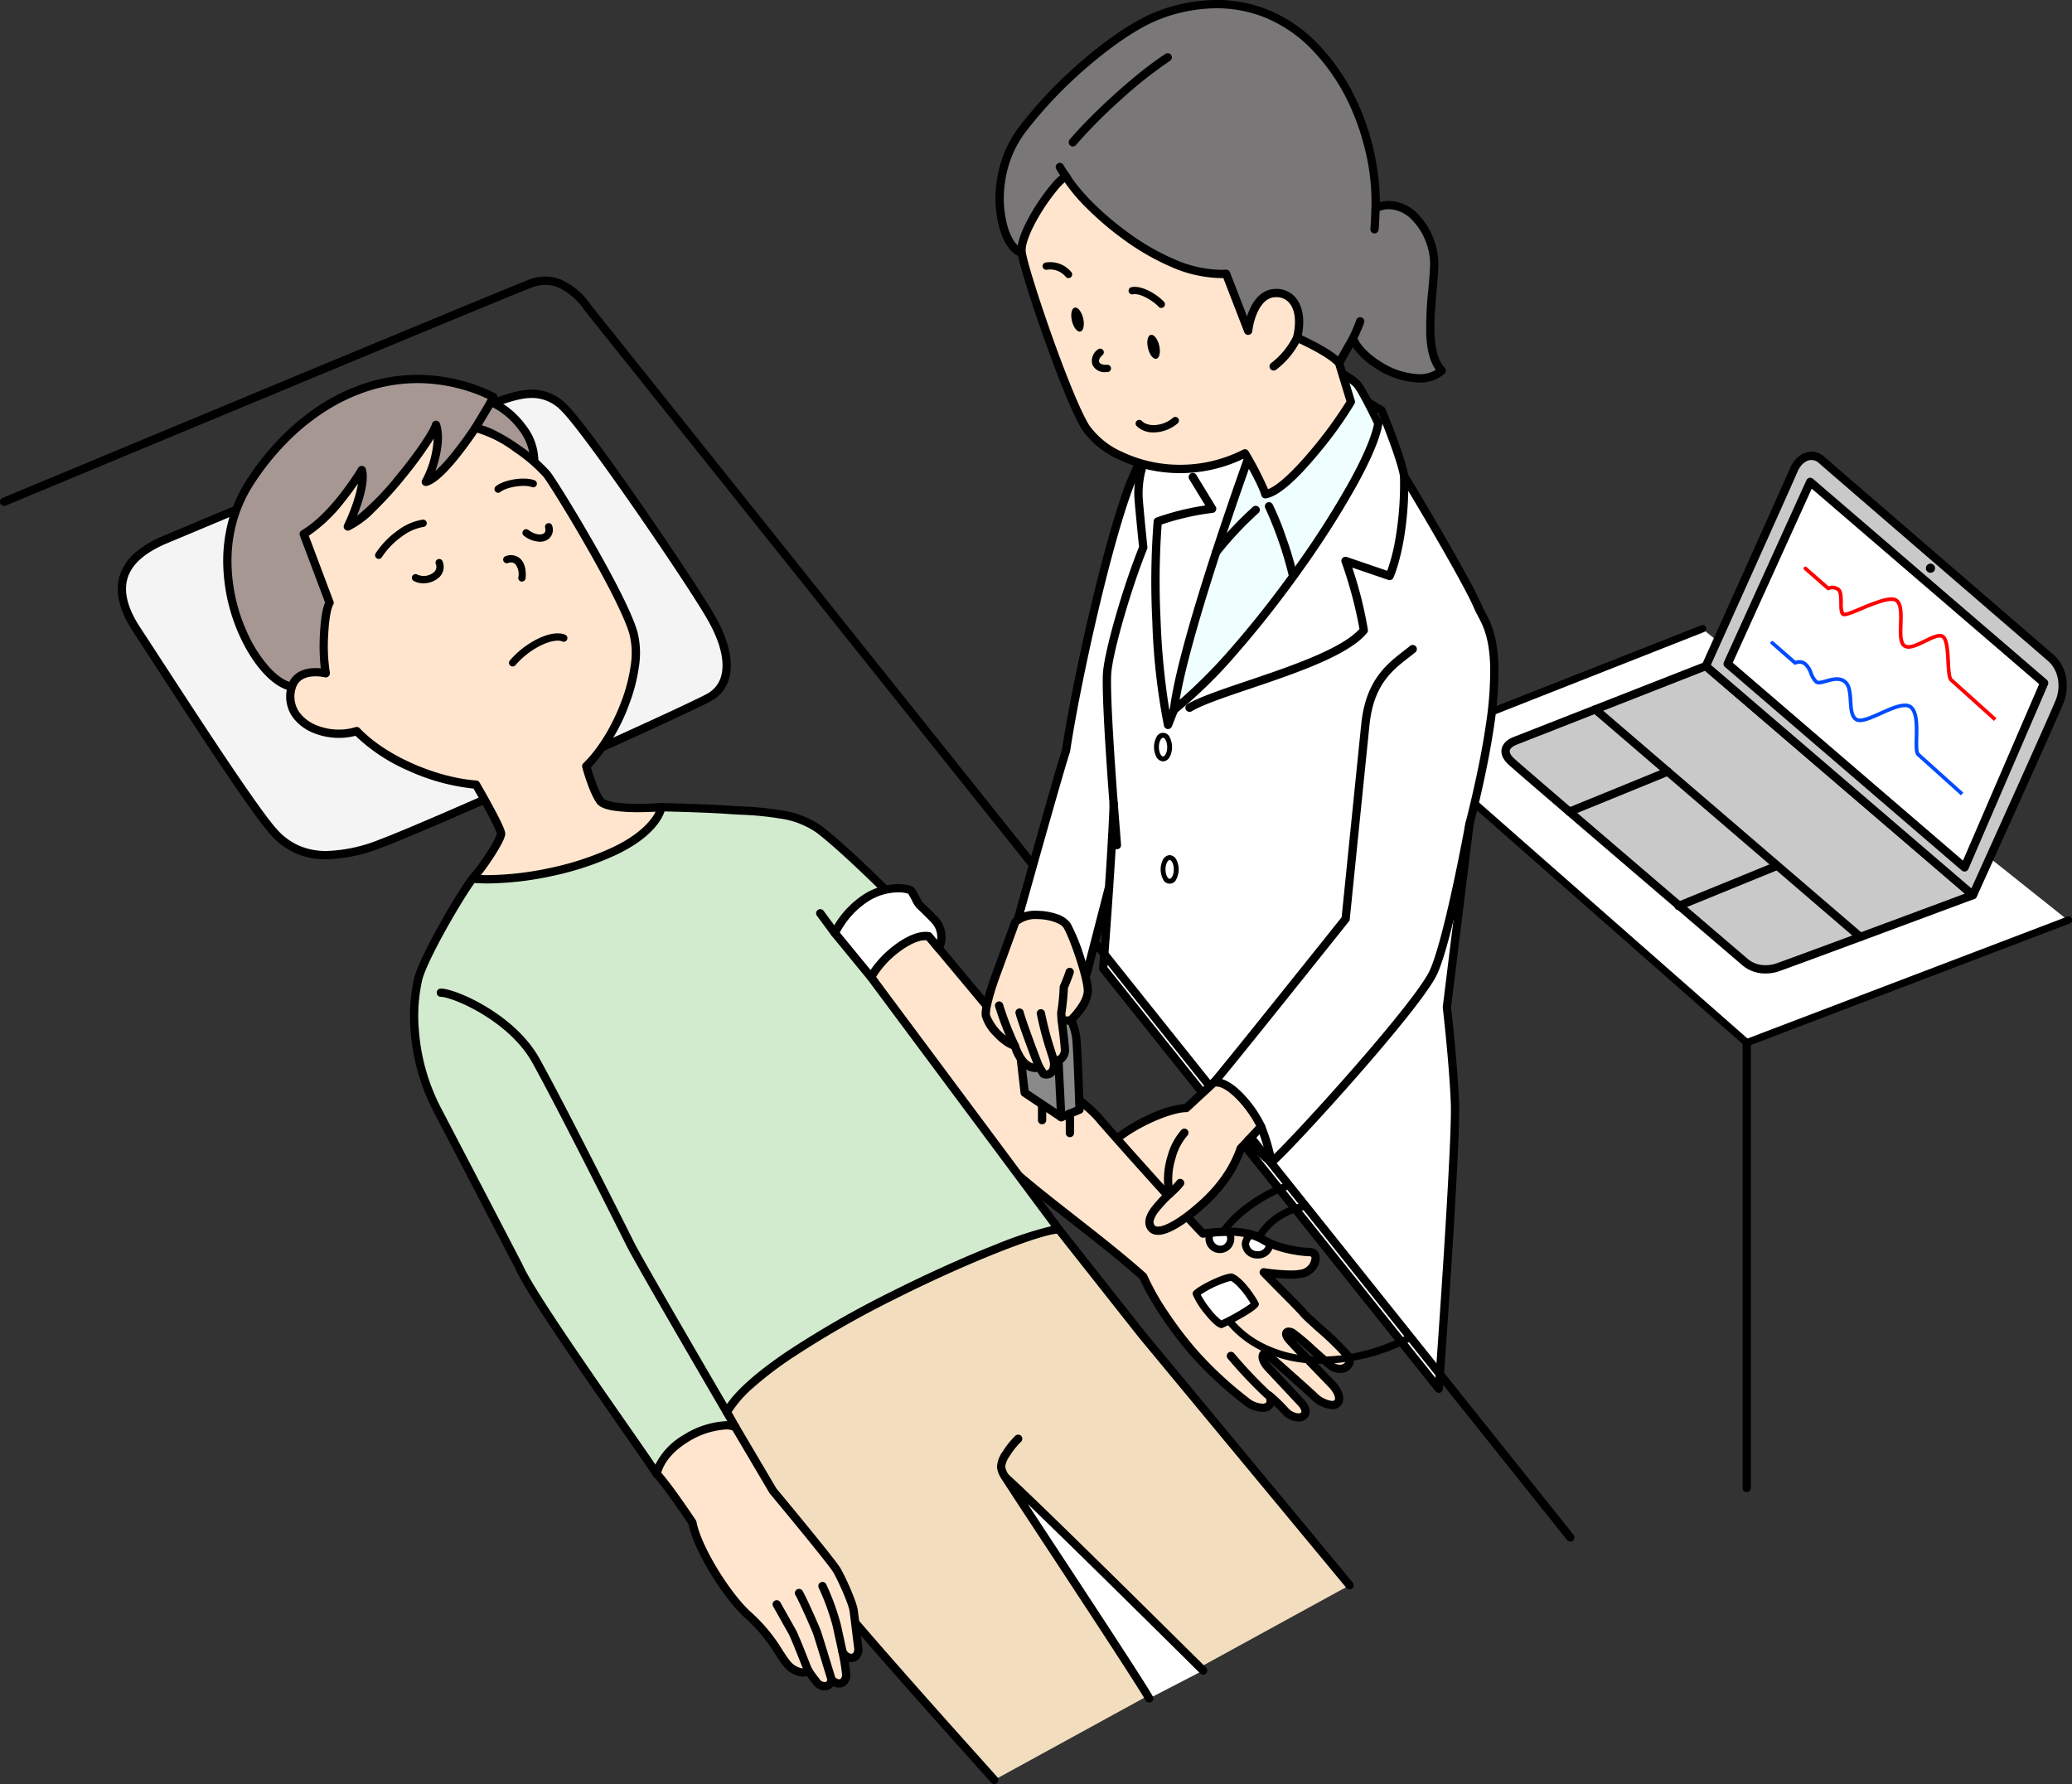 <svg id="img" xmlns="http://www.w3.org/2000/svg" xmlns:xlink="http://www.w3.org/1999/xlink" width="464.457" height="400" viewBox="0 0 464.457 400">
  <rect x="0" y="0" width="464.457" height="400" fill="#333333" stroke="none"/>
  <defs>
    <clipPath id="clip-path">
      <rect id="長方形_714" data-name="長方形 714" width="464.457" height="400" fill="none"/>
    </clipPath>
    <clipPath id="clip-path-2">
      <path id="パス_6357" data-name="パス 6357" d="M195.33,218.928l28.463,40.652c7.146,7.509,23.135,18.532,33.672,27.979,1.884,4.5,6.816,12.054,11.753,17.562a85.7,85.7,0,0,0,11.26,10.417c2.725,2.363,6.9,2.12,5.33-1.211a38.227,38.227,0,0,1,3.633,3.512c2.665,2.787,6.3,1.229,3.633-1.816-1.937-2.059-5.207-5.572-7.388-7.873s-1.332-4-.12-2.907c0,0,7.266,6.42,10.173,9.084,4.361,4.118,7.873,1.817,4.482-2.18-1.817-1.938-8.6-8.842-9.932-10.417s-.364-2.18.848-1.453,6.056,5.33,8.478,7.267,5.451,0,3.876-2.179-8.842-8.237-9.932-9.569-6.661-6.784-8.963-9.206c0,0,6.056.969,8.842.243s4-4.725,1.451-4.8-7.386-.9-10.535-2.836-7.631-2.059-13.445-1.332c-3.149-3.149-20.106-22.044-23.377-25.92S235,241.9,235,241.9l-25.858-31.007a3.288,3.288,0,0,0-.816-.092c-3.813,0-12.1,4.722-12.992,8.131" transform="translate(-195.33 -210.797)" fill="none"/>
    </clipPath>
  </defs>
  <path id="パス_6332" data-name="パス 6332" d="M383.431,141.607l-66.375,26.162,76.307,67.1,72.431-27.616" transform="translate(-2.157 -0.853)" fill="#fff"/>
  <g id="グループ_1381" data-name="グループ 1381">
    <g id="グループ_1380" data-name="グループ 1380" clip-path="url(#clip-path)">
      <path id="パス_6333" data-name="パス 6333" d="M393.011,235.26a.819.819,0,0,1-.541-.2l-75.954-66.792a.82.82,0,0,1,.241-1.378l66.068-26.041a.819.819,0,1,1,.6,1.525l-64.82,25.549L393.181,233.5l71.634-27.312a.82.82,0,1,1,.584,1.531l-72.1,27.488A.819.819,0,0,1,393.011,235.26Z" transform="translate(-1.466 -0.655)"/>
      <path id="パス_6334" data-name="パス 6334" d="M223.591,400.356c-4.823-5.425-35.445-39.3-42.8-49.43L154.027,310.9l28.694-33.683,55.338-.286,18.626,23.6,46.548,56.178" transform="translate(-0.712 -1.28)" fill="#f2debf"/>
      <path id="パス_6335" data-name="パス 6335" d="M223.591,401.285a.927.927,0,0,1-.695-.312c-.631-.71-1.727-1.933-3.115-3.482-9.114-10.169-33.324-37.182-39.741-46.02l-.021-.029-26.765-40.026a.929.929,0,0,1,.065-1.119l28.694-33.683a.929.929,0,0,1,.7-.327L238.054,276h0a.929.929,0,0,1,.729.353l18.62,23.591,46.541,56.169a.929.929,0,0,1-1.431,1.185L255.97,301.123l-.014-.017L237.61,277.862l-54.459.281L155.19,310.967l26.364,39.427c6.377,8.775,30.519,35.713,39.611,45.857,1.389,1.55,2.487,2.775,3.12,3.487a.929.929,0,0,1-.694,1.546Z" transform="translate(-0.712 -1.28)"/>
      <path id="パス_6336" data-name="パス 6336" d="M148.935,311.541l-1.055,20.345c2.623,2.8,8,10.915,8,10.915,1.252,6.355,8.245,17.086,12.706,20.944s6.752,8.559,8.318,10.488,4.1,3.014,4.823,1.507a25.107,25.107,0,0,0,1.869,2.653c1.265,1.809,3.436,1.205,3.5-.361,1.507,1.627,3.436.783,3.255-1.327a44.86,44.86,0,0,0-.8-4.879c1.282,2.228,3.848,1.552,3.513-1.028s-.784-6.51-1.025-8.258-2.6-7.015-3.749-9.005-14.325-17.819-14.325-17.819l-8.45-14.318Z" transform="translate(-0.684 -1.44)" fill="#ffe5ce"/>
      <path id="パス_6337" data-name="パス 6337" d="M148.935,310.612a.929.929,0,0,1,.475.13l16.577,9.856a.929.929,0,0,1,.325.326l8.412,14.253c1.005,1.208,13.22,15.9,14.368,17.892,1.13,1.962,3.593,7.379,3.864,9.342.127.921.31,2.436.5,4.039.178,1.474.362,3,.522,4.225a3.237,3.237,0,0,1-.661,2.6,2.393,2.393,0,0,1-1.822.823,2.6,2.6,0,0,1-.574-.065c.141.827.277,1.754.349,2.591a3.107,3.107,0,0,1-.719,2.407,2.393,2.393,0,0,1-1.783.781,2.826,2.826,0,0,1-1.273-.316,2.531,2.531,0,0,1-2,.935,3.275,3.275,0,0,1-2.649-1.493c-.108-.144-.214-.28-.325-.424-.3-.385-.6-.779-.984-1.347a2.382,2.382,0,0,1-1,.209,6.366,6.366,0,0,1-4.352-2.558c-.477-.587-1-1.39-1.606-2.319a36.357,36.357,0,0,0-6.6-8.053c-4.622-4-11.594-14.747-12.972-21.283-.744-1.115-5.458-8.136-7.805-10.644a.929.929,0,0,1-.249-.683l1.055-20.345a.929.929,0,0,1,.928-.881Zm15.9,11.462-15.05-8.948-.955,18.42c2.715,3.043,7.613,10.419,7.827,10.741a.929.929,0,0,1,.137.334c1.186,6.019,7.992,16.607,12.4,20.421a37.938,37.938,0,0,1,6.94,8.443c.577.885,1.076,1.65,1.492,2.162a4.668,4.668,0,0,0,2.91,1.872c.267,0,.313-.1.354-.181a.929.929,0,0,1,1.631-.081,20.114,20.114,0,0,0,1.468,2.121c.113.147.231.3.35.457l.018.025a1.464,1.464,0,0,0,1.136.714.608.608,0,0,0,.67-.578.929.929,0,0,1,1.61-.6,1.489,1.489,0,0,0,1,.555.541.541,0,0,0,.415-.179,1.321,1.321,0,0,0,.237-.992,44.2,44.2,0,0,0-.78-4.756.929.929,0,0,1,1.712-.666,1.482,1.482,0,0,0,1.145.879.545.545,0,0,0,.426-.191,1.469,1.469,0,0,0,.215-1.133c-.161-1.235-.346-2.764-.524-4.242-.193-1.6-.375-3.1-.5-4.009-.212-1.537-2.484-6.672-3.633-8.668-.907-1.575-10.583-13.3-14.234-17.688a.931.931,0,0,1-.086-.122Z" transform="translate(-0.684 -1.44)"/>
      <path id="パス_6338" data-name="パス 6338" d="M259.011,102.361l45.656-14.29c1.206,1.568,6.149,4.341,6.149,4.341s4.34,10.368,5.063,14.708c6.63,10.972,14.623,24.76,16.552,29.342s8.163,8.877-1.9,48.723l-5.063,41.051s1.446,12.3,1.809,21.52-3.617,64.019-3.617,64.019l-75.231-94.219s.683-8.84,1.316-18.261l-4.756-14.019,3.982-48.979,7.676-32.057Z" transform="translate(-1.133 -0.407)" fill="#fff"/>
      <path id="パス_6339" data-name="パス 6339" d="M304.667,87.142a.929.929,0,0,1,.736.362c.794,1.032,4.021,3.061,5.868,4.1a.929.929,0,0,1,.4.452c.177.422,4.279,10.251,5.092,14.735,6.389,10.578,14.515,24.542,16.523,29.313.2.477.455.956.749,1.511,1.2,2.255,2.835,5.343,2.992,12.376a82.82,82.82,0,0,1-1.064,13.669c-.912,6.126-2.434,13.426-4.523,21.7L326.4,226.238c.145,1.259,1.46,12.793,1.8,21.48.359,9.17-3.456,61.883-3.619,64.122a.929.929,0,0,1-1.653.512L247.7,218.134a.929.929,0,0,1-.2-.651c.007-.088.681-8.827,1.3-18.067l-4.7-13.843a.929.929,0,0,1-.046-.374l3.983-48.979a.93.93,0,0,1,.022-.141l7.676-32.057a.929.929,0,0,1,.326-.511l2.367-1.878a.929.929,0,0,1,.3-.159l45.656-14.29A.928.928,0,0,1,304.667,87.142Zm5.413,5.92a34.535,34.535,0,0,1-5.7-3.928L259.453,103.2l-1.98,1.572-7.585,31.676-3.961,48.715,4.694,13.837a.929.929,0,0,1,.047.361c-.554,8.248-1.153,16.14-1.289,17.905l73.52,92.076c.756-10.617,3.758-53.573,3.446-61.546-.357-9.08-1.789-21.325-1.8-21.448a.929.929,0,0,1,0-.222l5.063-41.051a.924.924,0,0,1,.021-.114c2.081-8.236,3.6-15.495,4.5-21.573a81.006,81.006,0,0,0,1.044-13.354c-.147-6.592-1.6-9.339-2.775-11.546-.3-.569-.587-1.107-.82-1.661-1.852-4.4-9.617-17.847-16.491-29.222a.93.93,0,0,1-.121-.328C314.332,103.488,310.784,94.768,310.08,93.062Z" transform="translate(-1.133 -0.407)"/>
      <path id="パス_6340" data-name="パス 6340" d="M352.006,345.924a.927.927,0,0,1-.726-.349c-2.172-2.72-217.286-272.029-220.264-275.722l-.028-.037a14.386,14.386,0,0,0-5.729-5.025,7.9,7.9,0,0,0-5.978-.074C114.77,66.378,2.421,113.178,1.286,113.65a.929.929,0,0,1-.715-1.715c4.633-1.93,113.519-47.287,118.066-48.962a9.7,9.7,0,0,1,7.344.106,16.156,16.156,0,0,1,6.494,5.625c3.6,4.467,218.086,272.995,220.255,275.711a.929.929,0,0,1-.725,1.509Z" transform="translate(-0.004 -0.292)"/>
      <path id="パス_6341" data-name="パス 6341" d="M298.247,82.137c1.446.723,5.908,2.894,7.233,4.46s4.7,8.681,4.7,8.681c-2.049,12.539-28.935,51.119-45.813,64.26,2.049-16.758,18.445-61.366,18.445-61.366Z" transform="translate(-1.222 -0.38)" fill="#efffff"/>
      <path id="パス_6342" data-name="パス 6342" d="M298.247,81.208a.927.927,0,0,1,.415.1l.248.124c2.917,1.452,6.062,3.13,7.279,4.567,1.366,1.614,4.482,8.143,4.832,8.883a.929.929,0,0,1,.078.548c-.513,3.137-2.448,7.774-5.752,13.78a200.7,200.7,0,0,1-11.752,18.51c-4.7,6.644-9.723,13.079-14.535,18.608a106.982,106.982,0,0,1-14.121,13.944.929.929,0,0,1-1.493-.846c.857-7.01,4.232-19.507,10.031-37.145,4.31-13.11,8.424-24.317,8.465-24.429a.93.93,0,0,1,.2-.324l15.432-16.035A.929.929,0,0,1,298.247,81.208Zm10.969,14.2c-1.018-2.127-3.465-7.054-4.445-8.212-1.047-1.237-4.695-3.107-6.328-3.925l-14.823,15.4c-.549,1.5-4.379,12.025-8.378,24.191-3.623,11.019-8.066,25.483-9.6,34.436a118.429,118.429,0,0,0,12.018-12.195c4.772-5.483,9.758-11.867,14.419-18.461a198.839,198.839,0,0,0,11.641-18.333C306.775,102.757,308.67,98.307,309.216,95.41Z" transform="translate(-1.222 -0.38)"/>
      <path id="パス_6343" data-name="パス 6343" d="M36.376,121.712c-5.425,2.532-13.562,7.776-5.606,19.893s25.86,40.148,30.925,45.571,12.174,6.691,23.808,2.351,69-30.106,73.7-32.818,5.453-9.137.027-18.361S131.5,96.574,126.616,91.872s-9.4-3.616-17.722-.362-72.519,30.2-72.519,30.2" transform="translate(-0.127 -0.41)" fill="#f4f4f4"/>
      <path id="パス_6344" data-name="パス 6344" d="M119.415,87.773h0a10.862,10.862,0,0,1,7.845,3.43c3.15,3.034,12.393,16.174,16.221,21.682,7.081,10.191,13.886,20.468,16.547,24.992,3.342,5.681,4.58,10.69,3.58,14.483a8.268,8.268,0,0,1-3.943,5.153c-2.619,1.51-19.633,9.27-34.334,15.842-15.071,6.737-33.362,14.751-39.5,17.042a36.224,36.224,0,0,1-12.492,2.67,16,16,0,0,1-12.321-5.258C56.8,183.3,44.257,164.017,35.1,149.937c-1.974-3.033-3.678-5.653-5.1-7.823-3.071-4.676-4.112-8.863-3.1-12.443a11.4,11.4,0,0,1,3.84-5.6,23.451,23.451,0,0,1,5.246-3.2l.033-.015c.642-.27,64.306-26.989,72.54-30.21C113.206,88.826,116.474,87.773,119.415,87.773ZM73.336,191.209a34.449,34.449,0,0,0,11.842-2.553c6.1-2.275,24.35-10.272,39.394-17,17.636-7.883,32-14.509,34.164-15.755a6.363,6.363,0,0,0,3.075-4.017c.607-2.3.513-6.441-3.385-13.068-2.64-4.489-9.413-14.717-16.471-24.874-7.906-11.378-13.882-19.379-15.984-21.4a9,9,0,0,0-6.556-2.911h0c-2.649,0-5.739,1.006-10.182,2.744C101.066,95.57,38.1,122,36.752,122.561c-2.928,1.368-6.941,3.646-8.068,7.618-.862,3.038.1,6.71,2.862,10.916,1.427,2.173,3.133,4.795,5.108,7.83,8.609,13.231,21.618,33.225,25.72,37.617a14.343,14.343,0,0,0,4.785,3.467A15.123,15.123,0,0,0,73.336,191.209Z" transform="translate(-0.127 -0.41)"/>
      <path id="パス_6345" data-name="パス 6345" d="M273.332,244.341a.929.929,0,0,1-.677-1.565c1.69-1.8,27.011-33.513,29.349-36.441.324-3.2,3.383-33.364,4.4-43.342,1-9.77,5.724-13.435,9.521-16.379.5-.387.971-.753,1.425-1.124a.929.929,0,0,1,1.177,1.438c-.473.387-.953.76-1.463,1.154-3.7,2.869-7.893,6.121-8.811,15.1-1.072,10.488-4.4,43.283-4.43,43.613a.929.929,0,0,1-.2.486c-1.134,1.421-27.8,34.834-29.616,36.767A.926.926,0,0,1,273.332,244.341Z" transform="translate(-1.264 -0.676)"/>
      <path id="パス_6346" data-name="パス 6346" d="M92.186,153.7l-26.524.663C57.1,152.981,43.9,127.844,56.2,108.675s33.4-29.538,54.614-19.29l-.512,1.109c4.49,1.906,11.061,8.3,9.494,15.59Z" transform="translate(-0.237 -0.395)" fill="#a69793"/>
      <path id="パス_6347" data-name="パス 6347" d="M65.662,155.3a.929.929,0,0,1-.149-.012c-3.968-.643-8.549-5.577-11.672-12.572a40.925,40.925,0,0,1-3.573-16.53,34.765,34.765,0,0,1,1.193-9.1,32.077,32.077,0,0,1,3.954-8.907,60.9,60.9,0,0,1,7.685-9.7,51.653,51.653,0,0,1,9.178-7.492,43.114,43.114,0,0,1,10.363-4.835,37.988,37.988,0,0,1,11.223-1.715,39.693,39.693,0,0,1,17.351,4.117.929.929,0,0,1,.44,1.226l-.125.272a19.68,19.68,0,0,1,6.538,5.674,13.189,13.189,0,0,1,2.634,10.559.929.929,0,0,1-.1.271L92.989,154.17a.929.929,0,0,1-.78.463l-26.524.663Zm28.2-69.007a36.132,36.132,0,0,0-10.674,1.632,41.256,41.256,0,0,0-9.915,4.628,49.794,49.794,0,0,0-8.846,7.223,59.035,59.035,0,0,0-7.45,9.4,30.221,30.221,0,0,0-3.725,8.392,32.907,32.907,0,0,0-1.128,8.615,39.053,39.053,0,0,0,3.411,15.771,30.412,30.412,0,0,0,5.1,8.069c1.765,1.926,3.567,3.134,5.087,3.412l25.913-.648,27.273-47.042a11.432,11.432,0,0,0-2.347-8.931,17.1,17.1,0,0,0-6.631-5.467.929.929,0,0,1-.481-1.244l.125-.271A37.612,37.612,0,0,0,93.865,86.289Z" transform="translate(-0.237 -0.395)"/>
      <path id="パス_6348" data-name="パス 6348" d="M286.281,262.4a.929.929,0,0,1-.921-.8,37.951,37.951,0,0,0-2.229-7.786.929.929,0,0,1,1.716-.712,42.776,42.776,0,0,1,2.052,6.545c2.983-2.9,9.807-10.212,17.065-18.486,9.963-11.358,16.478-19.669,17.876-22.8,3.3-7.393,7.906-32.628,7.952-32.882a.929.929,0,1,1,1.828.332c-.19,1.046-4.693,25.711-8.083,33.307-2.014,4.513-12.252,16.517-18.176,23.271-7.914,9.023-16.384,18.095-18.495,19.811A.929.929,0,0,1,286.281,262.4Z" transform="translate(-1.313 -0.858)"/>
      <path id="パス_6349" data-name="パス 6349" d="M283.831,253.72,279.28,258.6c-2.713,7.867-8.681,12.75-12.026,15.282l-17.813-4.612,1.627-12.478c4.43-3.8,12.387-7.234,16-7.234l6.148-5.7c3.647-.783,9.041,6.3,10.61,9.856" transform="translate(-1.153 -1.127)" fill="#ffe5ce"/>
      <path id="パス_6350" data-name="パス 6350" d="M273.8,242.875c2.37,0,4.844,2.174,6.5,4a26.806,26.806,0,0,1,4.38,6.473.929.929,0,0,1-.17,1.008l-4.418,4.739c-2.694,7.627-8.29,12.513-12.278,15.532a.929.929,0,0,1-.793.159l-17.813-4.612a.929.929,0,0,1-.688-1.019l1.627-12.478a.929.929,0,0,1,.317-.585A36.5,36.5,0,0,1,259,250.9a24.125,24.125,0,0,1,7.7-2.263l5.892-5.459a.929.929,0,0,1,.436-.227A3.692,3.692,0,0,1,273.8,242.875Zm8.921,10.673a26.22,26.22,0,0,0-3.8-5.426c-1.957-2.154-3.826-3.389-5.126-3.389-.053,0-.105,0-.157.006l-5.939,5.5a.929.929,0,0,1-.631.248c-3.186,0-10.686,3.106-15.13,6.783l-1.475,11.306,16.582,4.293c3.8-2.916,8.926-7.539,11.352-14.572a.929.929,0,0,1,.2-.331Z" transform="translate(-1.153 -1.127)"/>
      <path id="パス_6351" data-name="パス 6351" d="M195.329,218.89c.965-3.662,10.489-8.845,13.744-8l25.739,30.864s9.223,6.149,12.479,10.007,20.133,22.666,23.268,25.8c5.787-.723,10.247-.6,13.383,1.326s7.952,2.752,10.486,2.823,1.328,4.049-1.444,4.773-8.8-.241-8.8-.241c2.29,2.411,7.837,7.838,8.922,9.162s8.318,7.354,9.886,9.525-1.447,4.1-3.858,2.17-7.233-6.511-8.44-7.234-2.17-.12-.843,1.447,8.077,8.439,9.886,10.368c3.375,3.979-.121,6.27-4.461,2.171-2.894-2.653-10.127-9.042-10.127-9.042-1.205-1.086-2.049.6.12,2.893s5.425,5.788,7.354,7.837c2.653,3.031-.965,4.582-3.616,1.81a37.717,37.717,0,0,0-3.617-3.5c1.568,3.315-2.592,3.556-5.3,1.205a85.432,85.432,0,0,1-11.209-10.369c-4.914-5.484-9.822-13-11.7-17.481-10.489-9.4-26.4-20.375-33.516-27.849Z" transform="translate(-0.903 -0.975)" fill="#ffe5ce"/>
    </g>
  </g>
  <g id="グループ_1383" data-name="グループ 1383" transform="translate(194.153 209.462)">
    <g id="グループ_1382" data-name="グループ 1382" clip-path="url(#clip-path-2)">
      <path id="パス_6352" data-name="パス 6352" d="M277.665,279.049a2.748,2.748,0,1,1-2.725-2.4,2.579,2.579,0,0,1,2.725,2.4" transform="translate(-195.33 -210.797)" fill="#fff"/>
      <path id="パス_6353" data-name="パス 6353" d="M274.94,275.829a3.235,3.235,0,1,1-3.546,3.22A3.4,3.4,0,0,1,274.94,275.829Zm0,4.8a1.609,1.609,0,1,0-1.907-1.582A1.768,1.768,0,0,0,274.94,280.631Z" transform="translate(-195.33 -210.797)"/>
      <path id="パス_6354" data-name="パス 6354" d="M285.8,280.276a2.747,2.747,0,1,1-2.725-2.4,2.578,2.578,0,0,1,2.725,2.4" transform="translate(-195.33 -210.797)" fill="#fff"/>
      <path id="楕円形_115" data-name="楕円形 115" d="M2.725-.819A3.4,3.4,0,0,1,6.27,2.4,3.4,3.4,0,0,1,2.725,5.62,3.4,3.4,0,0,1-.82,2.4,3.4,3.4,0,0,1,2.725-.819Zm0,4.8A1.768,1.768,0,0,0,4.631,2.4,1.768,1.768,0,0,0,2.725.82,1.768,1.768,0,0,0,.819,2.4,1.768,1.768,0,0,0,2.725,3.981Z" transform="translate(85.019 67.079)"/>
      <path id="パス_6355" data-name="パス 6355" d="M269.335,291.375c1.16-1.173,6.238-3.634,7.873-3.694,1.635.605,4.088,3.755,5.329,6.056-1.241,1.514-7.57,4.542-7.57,4.542-1.272-.3-4.966-4.966-5.632-6.9" transform="translate(-195.33 -210.797)" fill="#fff"/>
      <path id="パス_6356" data-name="パス 6356" d="M277.208,286.862a.819.819,0,0,1,.284.051c1.978.732,4.562,4.2,5.766,6.436a.819.819,0,0,1-.087.909c-1.319,1.609-7.185,4.444-7.85,4.762a.82.82,0,0,1-.544.058c-1-.237-2.449-1.829-3.491-3.122a17.969,17.969,0,0,1-2.726-4.313.819.819,0,0,1,.192-.843c1.282-1.3,6.534-3.867,8.426-3.937Zm4.306,6.731c-1.23-2.089-3.212-4.491-4.438-5.078a23.372,23.372,0,0,0-6.751,3.095,20.2,20.2,0,0,0,2.2,3.276,13.042,13.042,0,0,0,2.425,2.49A43.082,43.082,0,0,0,281.514,293.593Z" transform="translate(-195.33 -210.797)"/>
    </g>
  </g>
  <g id="グループ_1385" data-name="グループ 1385">
    <g id="グループ_1384" data-name="グループ 1384" clip-path="url(#clip-path)">
      <path id="パス_6358" data-name="パス 6358" d="M208.262,209.868a4.187,4.187,0,0,1,1.044.121.929.929,0,0,1,.481.3l25.654,30.761c1.117.75,9.416,6.38,12.561,10.1,3.033,3.6,19.082,21.5,22.9,25.422a45.654,45.654,0,0,1,5.338-.36c3.512,0,6.115.595,8.191,1.872,3,1.849,7.641,2.619,10.025,2.685a2.187,2.187,0,0,1,2.273,1.992,4.054,4.054,0,0,1-.845,2.744,4.827,4.827,0,0,1-2.664,1.864,12.524,12.524,0,0,1-3.042.3c-1.186,0-2.427-.087-3.481-.19.617.625,1.293,1.306,1.987,2,2.3,2.311,4.464,4.494,5.141,5.321.394.481,1.876,1.821,3.445,3.24a63.063,63.063,0,0,1,6.475,6.33,2.691,2.691,0,0,1,.338,2.862,3.1,3.1,0,0,1-2.832,1.574,4.309,4.309,0,0,1-2.7-1c-1.087-.87-2.637-2.252-4.136-3.589-1.144-1.021-2.392-2.134-3.264-2.857,1.27,1.385,3.811,4.011,5.921,6.193,1.445,1.494,2.693,2.784,3.34,3.474l.031.034c1.413,1.666,1.9,3.312,1.346,4.517a2.43,2.43,0,0,1-2.337,1.348,7.551,7.551,0,0,1-4.811-2.412c-2.349-2.153-7.619-6.823-9.46-8.452a5.545,5.545,0,0,0,.76.983c1.29,1.362,2.927,3.112,4.511,4.8,1.06,1.133,2.062,2.2,2.845,3.035l.023.025c1.452,1.659,1.227,2.88.964,3.46a2.45,2.45,0,0,1-2.347,1.337,5.157,5.157,0,0,1-3.6-1.733c-.754-.789-1.37-1.409-1.862-1.891a2.16,2.16,0,0,1-.159.3,2.754,2.754,0,0,1-2.452,1.141,6.99,6.99,0,0,1-4.36-1.762A86.081,86.081,0,0,1,268.184,305.3c-4.68-5.222-9.707-12.717-11.78-17.547-4.578-4.09-10.2-8.493-15.631-12.752-7.078-5.547-13.763-10.786-17.784-15.01a.931.931,0,0,1-.088-.108l-28.332-40.465a.929.929,0,0,1-.137-.769c.672-2.55,4.278-4.96,5.8-5.878C202.554,211.37,205.887,209.868,208.262,209.868Zm.313,1.873a2.989,2.989,0,0,0-.313-.015c-1.617,0-4.46,1.061-7.074,2.64-2.425,1.465-4.25,3.135-4.823,4.384l28.017,40.015c3.934,4.119,10.542,9.3,17.537,14.779,5.52,4.326,11.228,8.8,15.879,12.969a.929.929,0,0,1,.237.333,53.493,53.493,0,0,0,4.626,8.208,81.5,81.5,0,0,0,6.906,9.012,83.911,83.911,0,0,0,11.074,10.246q.026.02.051.041a5.251,5.251,0,0,0,3.168,1.33,1.1,1.1,0,0,0,.882-.277c.1-.154.1-.54-.195-1.159a.929.929,0,0,1,1.4-1.141,38.155,38.155,0,0,1,3.732,3.6,3.367,3.367,0,0,0,2.261,1.159c.325,0,.588-.1.655-.247.078-.171.025-.669-.659-1.456-.783-.832-1.781-1.9-2.837-3.026-1.582-1.69-3.217-3.438-4.5-4.8-1.33-1.4-1.885-2.907-1.448-3.923a1.409,1.409,0,0,1,1.3-.875,1.966,1.966,0,0,1,1.315.573c.177.156,7.292,6.442,10.137,9.051l.01.009a6,6,0,0,0,3.541,1.91c.24,0,.548-.047.651-.27.14-.3.073-1.172-1.062-2.517-.642-.684-1.876-1.96-3.3-3.436-2.682-2.773-5.723-5.916-6.6-6.95-1-1.182-.948-2-.727-2.473a1.439,1.439,0,0,1,1.359-.807,2.775,2.775,0,0,1,1.4.436,48.388,48.388,0,0,1,4.483,3.781c1.48,1.321,3.011,2.686,4.059,3.525a2.449,2.449,0,0,0,1.537.59,1.312,1.312,0,0,0,1.177-.561.92.92,0,0,0-.19-.929,65.213,65.213,0,0,0-6.215-6.039c-1.956-1.768-3.178-2.88-3.637-3.441-.62-.757-2.858-3.01-5.022-5.188-1.505-1.515-2.927-2.946-3.855-3.923a.929.929,0,0,1,.82-1.557,43.957,43.957,0,0,0,5.847.5,10.773,10.773,0,0,0,2.573-.239,2.9,2.9,0,0,0,2.132-2.6c-.019-.164-.038-.333-.479-.345-2.584-.072-7.632-.92-10.947-2.96a13.644,13.644,0,0,0-7.217-1.6,45.325,45.325,0,0,0-5.564.4.929.929,0,0,1-.772-.265c-3.157-3.157-20.185-22.139-23.321-25.858s-12.193-9.772-12.284-9.833a.929.929,0,0,1-.2-.178Z" transform="translate(-0.903 -0.975)"/>
      <path id="パス_6359" data-name="パス 6359" d="M286.268,262.726a.926.926,0,0,1-.632-.248c-.091-.085-.255-.232-.462-.419a37.175,37.175,0,0,1-4.755-4.777.929.929,0,0,1,1.547-1.03,41.083,41.083,0,0,0,4.451,4.426c.213.192.381.343.483.438a.929.929,0,0,1-.632,1.61Z" transform="translate(-1.3 -1.187)"/>
      <path id="パス_6360" data-name="パス 6360" d="M267.882,160.1a.929.929,0,0,1-.483-1.723c2.55-1.549,7.582-3.248,13.408-5.215,9.457-3.194,21.178-7.152,25.17-11.648a94.636,94.636,0,0,0-4-14.925.929.929,0,0,1,1.168-1.211l9.053,3.092a41.252,41.252,0,0,0,1.833-7.137,73.27,73.27,0,0,0,1.026-14.1.929.929,0,1,1,1.858-.04c.246,11.471-1.979,19.741-3.333,22.819a.929.929,0,0,1-1.151.505l-8.067-2.755a89.079,89.079,0,0,1,3.505,13.972.929.929,0,0,1-.2.665c-1.836,2.268-5.437,4.536-11.007,6.934-4.762,2.05-10.338,3.933-15.257,5.594-5.484,1.852-10.663,3.6-13.038,5.043A.925.925,0,0,1,267.882,160.1Z" transform="translate(-1.239 -0.496)"/>
      <path id="パス_6361" data-name="パス 6361" d="M263.023,163.959l-.072,0a.929.929,0,0,1-.835-.724,144.352,144.352,0,0,1-2.614-23.542,174.529,174.529,0,0,1,.3-22.365.929.929,0,0,1,.6-.779,57.8,57.8,0,0,1,10.972-2.724l-3.593-5.888a.929.929,0,1,1,1.586-.968l4.34,7.113a.929.929,0,0,1-.69,1.407,56.9,56.9,0,0,0-11.42,2.607,177.129,177.129,0,0,0-.234,21.517,161.378,161.378,0,0,0,1.961,20.126l.166-.423a.929.929,0,0,1,1.729.68l-1.327,3.375A.929.929,0,0,1,263.023,163.959Z" transform="translate(-1.203 -0.497)"/>
      <path id="パス_6362" data-name="パス 6362" d="M291.111,130.353a.929.929,0,0,1-.915-.776,83.123,83.123,0,0,0-5.223-15.06.929.929,0,1,1,1.609-.929,59.545,59.545,0,0,1,3.045,7.505,61.636,61.636,0,0,1,2.4,8.178.93.93,0,0,1-.917,1.082Z" transform="translate(-1.321 -0.527)"/>
      <path id="パス_6363" data-name="パス 6363" d="M273.876,125.261a.929.929,0,0,1-.738-1.492,77.579,77.579,0,0,1,9.033-9.635.929.929,0,0,1,1.133,1.473,76.661,76.661,0,0,0-8.689,9.289A.928.928,0,0,1,273.876,125.261Z" transform="translate(-1.266 -0.531)"/>
      <path id="パス_6364" data-name="パス 6364" d="M265.73,266.484c-1.266,1.868-8.56,6.992-6.511,9.947s9.951-3.914,9.951-3.914" transform="translate(-1.197 -1.232)" fill="#ffe5ce"/>
      <path id="パス_6365" data-name="パス 6365" d="M260.785,278.1a3.6,3.6,0,0,1-.446-.027,2.616,2.616,0,0,1-1.883-1.11c-.9-1.3-.648-2.952.753-4.912a31.471,31.471,0,0,1,3.847-4.126,17.968,17.968,0,0,0,1.9-1.959.929.929,0,1,1,1.538,1.042,17.394,17.394,0,0,1-2.163,2.264,30.136,30.136,0,0,0-3.615,3.859,5.23,5.23,0,0,0-.88,1.715,1.213,1.213,0,0,0,.141,1.058.747.747,0,0,0,.587.326c.563.07,1.941-.1,4.838-2.029a34.994,34.994,0,0,0,3.153-2.383.929.929,0,1,1,1.219,1.4,36.356,36.356,0,0,1-3.342,2.527C264.065,277.324,262.209,278.1,260.785,278.1Z" transform="translate(-1.197 -1.232)"/>
      <path id="パス_6366" data-name="パス 6366" d="M257.613,102.967c-4.882,3.979-14.648,46.3-17.594,65.79-1.99,6.148-10.979,38.465-10.979,38.465l15.643,11.484,4.985-19.347c.473-7.028.919-14.38,1.034-18.629,0,0-1.929-24.595-1.446-29.658s4.46-18.929,8.077-27.851c0,0-.8-7.742-1.049-11.014s.744-9.182,2.653-9.78Z" transform="translate(-1.059 -0.474)" fill="#fff"/>
      <path id="パス_6367" data-name="パス 6367" d="M258.937,101.5a.929.929,0,0,1,.35,1.79l-.138.056c-.327.191-.983,1.093-1.484,3.361a20.5,20.5,0,0,0-.455,5.432c.243,3.222,1.039,10.911,1.047,10.988a.929.929,0,0,1-.063.445c-3.488,8.6-7.532,22.525-8.014,27.59-.47,4.926,1.428,29.252,1.448,29.5a.931.931,0,0,1,0,.1c-.1,3.637-.447,9.917-1.036,18.667a.928.928,0,0,1-.027.169l-4.985,19.347a.929.929,0,0,1-1.449.517L228.49,207.972a.929.929,0,0,1-.345-1c.09-.322,8.948-32.156,10.967-38.43,1.54-10.158,4.783-25.708,8.078-38.728,1.819-7.186,3.6-13.387,5.15-17.932a62.287,62.287,0,0,1,2.4-6.142,10.271,10.271,0,0,1,2.291-3.495.93.93,0,0,1,.236-.14l1.112-.453a2.129,2.129,0,0,1,.285-.112A.928.928,0,0,1,258.937,101.5Zm-2.551,21.588c-.135-1.312-.807-7.88-1.028-10.81a19.811,19.811,0,0,1,.092-3.491c-.406,1.022-.856,2.242-1.352,3.7-1.535,4.5-3.3,10.65-5.107,17.788-3.29,13-6.526,28.522-8.053,38.625a.93.93,0,0,1-.035.147c-1.809,5.591-9.54,33.3-10.8,37.81l14.019,10.291,4.621-17.934c.581-8.641.926-14.85,1.025-18.458-.122-1.555-1.92-24.749-1.441-29.77C248.831,145.73,252.8,131.986,256.386,123.087Z" transform="translate(-1.059 -0.474)"/>
      <path id="パス_6368" data-name="パス 6368" d="M229.607,235.982l1.146,10.067,8.2,5.486,4.1-1.688s-.422-13.322-.724-16.035a13.4,13.4,0,0,0-2.531-6.27c-.783-.9-10.188,8.44-10.188,8.44" transform="translate(-1.062 -1.052)" fill="#898989"/>
      <path id="パス_6369" data-name="パス 6369" d="M239.633,226.552h0a1.122,1.122,0,0,1,.863.382,14.252,14.252,0,0,1,2.753,6.776c.3,2.717.712,15.562.729,16.107a.929.929,0,0,1-.575.888l-4.1,1.688a.929.929,0,0,1-.87-.087l-8.2-5.486a.929.929,0,0,1-.406-.667l-1.146-10.067a.929.929,0,0,1,.268-.764c.022-.021,2.18-2.163,4.49-4.277,1.365-1.249,2.519-2.247,3.429-2.966C238.476,226.812,239.136,226.552,239.633,226.552Zm2.467,22.681c-.089-2.692-.441-13.012-.7-15.318a13.025,13.025,0,0,0-2-5.361,34.728,34.728,0,0,0-4.906,4.05c-1.686,1.55-3.257,3.08-3.91,3.722l1.046,9.19,7.428,4.97Z" transform="translate(-1.062 -1.052)"/>
      <path id="パス_6370" data-name="パス 6370" d="M263.368,269.8a.929.929,0,0,1-.906-.726,17.586,17.586,0,0,1,.454-8.645,14.654,14.654,0,0,1,3.134-5.937.929.929,0,0,1,1.3,1.328,12.7,12.7,0,0,0-2.65,5.134,15.756,15.756,0,0,0-.423,7.714.93.93,0,0,1-.907,1.132Z" transform="translate(-1.216 -1.18)"/>
      <path id="パス_6371" data-name="パス 6371" d="M228.607,207.7c2.622-2.8,10.127-1.537,11.574.724s4.7,11.709,4.7,14.692-3.884,6.647-3.884,6.647h-1.989s.663,4.793.723,6.6-1.838,2.894-2.5,2.29c.422,2.683-1.024,3.556-2.29,3.075l-.992-1.581a2.554,2.554,0,0,1-2.7-.4c-1.24-.8-2.156-2.7-2.762-4.351-2.592-.663-6.089-4.763-6.45-6.692s1.989-8.439,1.989-8.439Z" transform="translate(-1.026 -0.953)" fill="#ffe5ce"/>
      <path id="パス_6372" data-name="パス 6372" d="M233.5,205.166a13.855,13.855,0,0,1,4.386.713,6.005,6.005,0,0,1,3.08,2.046,42.35,42.35,0,0,1,2.991,7.285c.557,1.692,1.853,5.85,1.853,7.907a8.779,8.779,0,0,1-2.129,5,20.257,20.257,0,0,1-2.047,2.321.929.929,0,0,1-.637.253h-.927c.2,1.531.546,4.32.589,5.642a3.377,3.377,0,0,1-.962,2.478,3.126,3.126,0,0,1-1.466.875,3.458,3.458,0,0,1-.752,2.234,2.435,2.435,0,0,1-1.879.864,2.783,2.783,0,0,1-.992-.187.929.929,0,0,1-.456-.374l-.6-.948a2.778,2.778,0,0,1-.489.042,4.381,4.381,0,0,1-2.321-.787,9.006,9.006,0,0,1-2.967-4.381,7.961,7.961,0,0,1-1.888-1.053,14.993,14.993,0,0,1-2.148-1.939,10.182,10.182,0,0,1-2.619-4.279c-.066-.352-.267-1.422.88-5.372.544-1.876,1.124-3.485,1.148-3.553l4.583-12.571a.929.929,0,0,1,.194-.316A7.528,7.528,0,0,1,233.5,205.166Zm7.118,23.67c1.126-1.137,3.334-3.769,3.334-5.718,0-2.814-3.231-12.129-4.551-14.191-.588-.919-3.1-1.9-5.9-1.9a6.113,6.113,0,0,0-4.088,1.189L224.9,220.589c-.939,2.6-2.165,6.792-1.948,7.95a11.307,11.307,0,0,0,5.767,5.963.929.929,0,0,1,.642.58c.515,1.4,1.349,3.214,2.4,3.892a2.617,2.617,0,0,0,1.312.489.7.7,0,0,0,.384-.1.929.929,0,0,1,1.281.292l.8,1.268q.036,0,.071,0a.581.581,0,0,0,.466-.213c.139-.162.44-.673.245-1.914a.929.929,0,0,1,1.444-.91,1.227,1.227,0,0,0,.606-.369,1.542,1.542,0,0,0,.441-1.125c-.057-1.74-.708-6.458-.714-6.505a.929.929,0,0,1,.92-1.056Z" transform="translate(-1.026 -0.953)"/>
      <line id="線_915" data-name="線 915" x2="0.634" y2="12.78" transform="translate(237.255 237.703)" fill="#fff"/>
      <path id="線_916" data-name="線 916" d="M.633,13.709a.929.929,0,0,1-.927-.883L-.928.046A.929.929,0,0,1-.046-.928a.929.929,0,0,1,.974.882l.634,12.78a.929.929,0,0,1-.882.974Z" transform="translate(237.255 237.703)"/>
      <path id="パス_6373" data-name="パス 6373" d="M240.892,218.928a34.107,34.107,0,0,1-1.324,3.382,48.639,48.639,0,0,1-.575,5.842l.091,1.671" transform="translate(-1.105 -1.012)" fill="#fff"/>
      <path id="パス_6374" data-name="パス 6374" d="M239.083,230.752a.929.929,0,0,1-.927-.879l-.091-1.671a.929.929,0,0,1,.013-.212,48.252,48.252,0,0,0,.562-5.718.929.929,0,0,1,.118-.416c.138-.252.9-2.115,1.25-3.211a.929.929,0,1,1,1.77.566c-.314.981-.973,2.656-1.289,3.334a50.06,50.06,0,0,1-.562,5.661l.085,1.568a.929.929,0,0,1-.877.978Z" transform="translate(-1.105 -1.012)"/>
      <path id="パス_6375" data-name="パス 6375" d="M234.406,228.24a95.781,95.781,0,0,0,2.879,10.519" transform="translate(-1.084 -1.055)" fill="#fff"/>
      <path id="パス_6376" data-name="パス 6376" d="M237.284,239.688a.929.929,0,0,1-.892-.67c-.087-.3-.233-.76-.417-1.344a76.834,76.834,0,0,1-2.485-9.28.929.929,0,0,1,1.832-.309,75.429,75.429,0,0,0,2.425,9.029c.188.6.337,1.067.43,1.385a.93.93,0,0,1-.892,1.189Z" transform="translate(-1.084 -1.055)"/>
      <path id="パス_6377" data-name="パス 6377" d="M229.607,228.088c.663,2.472,3.77,10.716,4.373,12.163" transform="translate(-1.062 -1.055)" fill="#fff"/>
      <path id="パス_6378" data-name="パス 6378" d="M233.98,241.181a.929.929,0,0,1-.858-.572c-.6-1.43-3.726-9.722-4.412-12.28a.929.929,0,1,1,1.795-.481c.654,2.437,3.764,10.681,4.333,12.047a.93.93,0,0,1-.857,1.287Z" transform="translate(-1.062 -1.055)"/>
      <path id="パス_6379" data-name="パス 6379" d="M225,226.514a70.439,70.439,0,0,0,3.5,8.982" transform="translate(-1.04 -1.047)" fill="#fff"/>
      <path id="パス_6380" data-name="パス 6380" d="M228.5,236.425a.929.929,0,0,1-.817-.486,70.987,70.987,0,0,1-3.567-9.148.929.929,0,1,1,1.773-.555,69.659,69.659,0,0,0,3.427,8.816.929.929,0,0,1-.816,1.372Z" transform="translate(-1.04 -1.047)"/>
      <path id="線_917" data-name="線 917" d="M0,5.284a.929.929,0,0,1-.929-.929V0A.929.929,0,0,1,0-.929.929.929,0,0,1,.929,0V4.355A.929.929,0,0,1,0,5.284Z" transform="translate(239.827 249.685)"/>
      <path id="線_918" data-name="線 918" d="M0,4.365a.929.929,0,0,1-.929-.929V0A.929.929,0,0,1,0-.929.929.929,0,0,1,.929,0V3.436A.929.929,0,0,1,0,4.365Z" transform="translate(233.594 247.71)"/>
      <path id="パス_6381" data-name="パス 6381" d="M263.4,192.624a1.786,1.786,0,0,1,1.522,1.058,4.823,4.823,0,0,1,0,4.283,1.624,1.624,0,0,1-3.043,0,4.825,4.825,0,0,1,0-4.283A1.785,1.785,0,0,1,263.4,192.624Zm0,5.305c.379,0,.931-.82.931-2.106s-.551-2.106-.931-2.106-.93.82-.93,2.106S263.016,197.929,263.4,197.929Z" transform="translate(-1.211 -0.893)"/>
      <path id="パス_6382" data-name="パス 6382" d="M261.911,171.471a1.785,1.785,0,0,1-1.521-1.057,4.823,4.823,0,0,1,0-4.283,1.624,1.624,0,0,1,3.043,0,4.822,4.822,0,0,1,0,4.283A1.786,1.786,0,0,1,261.911,171.471Zm0-5.3c-.379,0-.93.82-.93,2.106s.551,2.105.93,2.105.931-.82.931-2.105S262.291,166.167,261.911,166.167Z" transform="translate(-1.204 -0.766)"/>
      <path id="線_919" data-name="線 919" d="M.723,10.152A.929.929,0,0,1-.2,9.3L-.926.073a.929.929,0,0,1,.853-1,.929.929,0,0,1,1,.853L1.65,9.151a.929.929,0,0,1-.853,1Z" transform="translate(249.644 180.256)"/>
      <path id="パス_6383" data-name="パス 6383" d="M230.068,56.684c-5.063-1.568-7.957-16.879,0-27.488S250.925,7.736,259.365,4s24.232-6.511,36.892,6.993S309.638,42.458,309.4,46.677c6.992-3.255,13.262,5.545,13.141,12.539s-2.772,19.289,1.688,23.871c-5.667,5.063-18.084-1.929-19.893-7.234L301.2,81.4l-27.488,6.269Z" transform="translate(-1.041 -0.004)" fill="#797777"/>
      <path id="パス_6384" data-name="パス 6384" d="M273.711,88.6a.929.929,0,0,1-.538-.172l-43.53-30.9c-1.844-.65-3.4-2.68-4.39-5.739a25.4,25.4,0,0,1-.794-11.031,26.1,26.1,0,0,1,4.865-12.114,99.585,99.585,0,0,1,14.607-15.324c5.481-4.682,10.828-8.292,15.057-10.165A37.267,37.267,0,0,1,273.692,0a30.82,30.82,0,0,1,11.673,2.239,32.846,32.846,0,0,1,11.569,8.117,46.686,46.686,0,0,1,7.579,10.9,53.988,53.988,0,0,1,4.051,10.832,54.518,54.518,0,0,1,1.792,13.252,7.751,7.751,0,0,1,2.07-.285,9.2,9.2,0,0,1,6.54,3.05,16.288,16.288,0,0,1,4.5,11.132c-.03,1.73-.21,3.761-.4,5.91-.559,6.3-1.254,14.133,1.826,17.3a.929.929,0,0,1-.047,1.341,8.3,8.3,0,0,1-5.718,1.989,18.989,18.989,0,0,1-9.626-3.132,17.17,17.17,0,0,1-5.211-4.819l-2.282,4.038a.929.929,0,0,1-.6.449l-27.488,6.269A.929.929,0,0,1,273.711,88.6Zm-.019-86.739a35.366,35.366,0,0,0-13.951,2.99c-4.069,1.8-9.254,5.31-14.6,9.878a97.677,97.677,0,0,0-14.328,15.027A24.24,24.24,0,0,0,226.3,41a23.849,23.849,0,0,0,.721,10.205c.8,2.476,2.045,4.191,3.322,4.586a.929.929,0,0,1,.263.13l43.3,30.743,26.683-6.085,2.932-5.189a.929.929,0,0,1,1.688.157c.588,1.724,2.61,3.835,5.277,5.511a17.107,17.107,0,0,0,8.637,2.847,6.914,6.914,0,0,0,3.764-.975c-1.246-1.726-1.943-4.231-2.123-7.614a76.223,76.223,0,0,1,.448-10.343c.188-2.115.365-4.113.394-5.778a13.533,13.533,0,0,0-1.044-5.239,14.058,14.058,0,0,0-2.924-4.558,7.534,7.534,0,0,0-5.214-2.495,6.228,6.228,0,0,0-2.637.611.929.929,0,0,1-1.32-.9,49.294,49.294,0,0,0-1.7-14.077,52.127,52.127,0,0,0-3.91-10.459,44.829,44.829,0,0,0-7.276-10.463A31,31,0,0,0,284.665,3.96,28.971,28.971,0,0,0,273.692,1.858Z" transform="translate(-1.041 -0.004)"/>
      <path id="パス_6385" data-name="パス 6385" d="M240.1,39.865c-1.568-.361-10.73,12.3-10.007,17S240.218,89.3,244.437,96.047s20.134,13.624,35.686,5.787c0,0,3.858,6.51,4.582,9.162,5.667-.844,17.964-18.205,19.169-20.737l-2.652-8.681c-2.2-2.526-9.4-5.667-9.4-5.667,1.568-6.51-1.085-10.368-5.184-10.007s-5.546,6.149-5.787,8.44L275.9,61.566c-14.346.965-31.949-15.07-35.807-21.7" transform="translate(-1.064 -0.184)" fill="#ffe5ce"/>
      <path id="パス_6386" data-name="パス 6386" d="M240.027,38.928a1.245,1.245,0,0,1,.279.031.929.929,0,0,1,.594.438c1.7,2.915,6.529,8.227,13.133,13a52.95,52.95,0,0,0,10.157,5.863,27.041,27.041,0,0,0,10.456,2.418c.4,0,.8-.013,1.195-.04a.929.929,0,0,1,.929.592l3.827,9.9a14.4,14.4,0,0,1,.868-2.145c1.237-2.433,3-3.816,5.087-4,.2-.018.406-.027.6-.027a5.563,5.563,0,0,1,4.47,2.124c1.509,1.915,1.948,4.841,1.261,8.3,1.9.875,7.119,3.4,9.035,5.594a.929.929,0,0,1,.188.339l2.652,8.681a.929.929,0,0,1-.05.671,85.971,85.971,0,0,1-8.034,11.193c-5.187,6.28-9.169,9.666-11.837,10.063a.929.929,0,0,1-1.033-.674c-.543-1.992-3.039-6.432-4.054-8.193a32.832,32.832,0,0,1-14.15,3.206,32.082,32.082,0,0,1-13.631-3,19.645,19.645,0,0,1-8.324-6.716c-2.676-4.281-6.886-15.792-8.572-20.542-3.051-8.6-5.534-16.582-5.9-18.992-.273-1.774.542-4.438,2.424-7.917a47.319,47.319,0,0,1,5.238-7.72C238.679,39.218,239.483,38.928,240.027,38.928Zm34.62,23.608a28.866,28.866,0,0,1-11.184-2.566A54.8,54.8,0,0,1,252.945,53.9a68.975,68.975,0,0,1-8.513-7.272,38.609,38.609,0,0,1-4.694-5.583,13.608,13.608,0,0,0-1.71,1.785,44.04,44.04,0,0,0-3.337,4.645c-2.53,4.022-3.941,7.565-3.682,9.245.35,2.272,2.852,10.291,5.82,18.653,3.469,9.773,6.608,17.316,8.4,20.178a18.072,18.072,0,0,0,7.543,6.02,30.147,30.147,0,0,0,12.837,2.821,31.078,31.078,0,0,0,14.1-3.391.929.929,0,0,1,1.217.356,75.046,75.046,0,0,1,4.385,8.509c2.213-.868,5.762-4.144,9.938-9.2a93.346,93.346,0,0,0,7.628-10.5l-2.479-8.117c-1.822-1.926-7.044-4.455-8.948-5.285a.929.929,0,0,1-.532-1.069c.764-3.172.491-5.894-.748-7.467a3.693,3.693,0,0,0-3.01-1.416c-.144,0-.292.007-.441.02-3.432.3-4.733,5.6-4.945,7.612a.929.929,0,0,1-1.79.238l-4.7-12.154C275.069,62.533,274.858,62.537,274.647,62.537Z" transform="translate(-1.064 -0.184)"/>
      <path id="パス_6387" data-name="パス 6387" d="M286.823,83.429a.929.929,0,0,1-.566-1.666,16.906,16.906,0,0,0,4.985-6.08.929.929,0,1,1,1.68.794,18.772,18.772,0,0,1-5.534,6.76A.925.925,0,0,1,286.823,83.429Z" transform="translate(-1.326 -0.352)"/>
      <path id="パス_6388" data-name="パス 6388" d="M304.7,77.113a.929.929,0,0,1-.842-1.319,39.457,39.457,0,0,0,1.551-3.66.929.929,0,1,1,1.779.535c-.263.875-1.143,2.822-1.644,3.905A.929.929,0,0,1,304.7,77.113Z" transform="translate(-1.409 -0.335)"/>
      <path id="パス_6389" data-name="パス 6389" d="M309.534,52.551a.93.93,0,0,1-.923-1.048c.081-.625.13-1.887.173-3,.025-.64.048-1.244.076-1.673a.929.929,0,0,1,1.854.119c-.026.405-.049,1-.074,1.626-.045,1.152-.1,2.458-.187,3.166A.929.929,0,0,1,309.534,52.551Z" transform="translate(-1.431 -0.217)"/>
      <path id="パス_6390" data-name="パス 6390" d="M240.139,40.784a.928.928,0,0,1-.759-.393l-.129-.182a22.087,22.087,0,0,1-1.4-2.17.929.929,0,0,1,1.631-.889,20.545,20.545,0,0,0,1.288,1.982l.133.187a.929.929,0,0,1-.758,1.465Z" transform="translate(-1.103 -0.174)"/>
      <path id="パス_6391" data-name="パス 6391" d="M241.6,32.894a.929.929,0,0,1-.712-1.525c4.627-5.529,14.8-14.93,21.489-19.234A.929.929,0,0,1,263.38,13.7a94.918,94.918,0,0,0-11.221,8.924,110.366,110.366,0,0,0-9.849,9.94A.927.927,0,0,1,241.6,32.894Z" transform="translate(-1.117 -0.06)"/>
      <path id="パス_6392" data-name="パス 6392" d="M249.032,83.8a2.993,2.993,0,0,1-3.012-1.651,3.089,3.089,0,0,1,1.212-3.426.819.819,0,0,1,1.046,1.262c-.609.505-.9,1.132-.734,1.561s.839.664,1.743.608a.82.82,0,1,1,.1,1.636Q249.207,83.8,249.032,83.8Z" transform="translate(-1.141 -0.367)"/>
      <path id="パス_6393" data-name="パス 6393" d="M259.771,97.385a5.219,5.219,0,0,1-3.8-1.419.819.819,0,1,1,1.178-1.14c1.429,1.476,4.863,1.133,6.931-.692a.82.82,0,1,1,1.085,1.229,8.4,8.4,0,0,1-4.683,1.989Q260.119,97.385,259.771,97.385Z" transform="translate(-1.186 -0.438)"/>
      <path id="パス_6394" data-name="パス 6394" d="M240.606,62.628a.817.817,0,0,1-.607-.269,4.542,4.542,0,0,0-4.265-1.6.82.82,0,0,1-.293-1.613,6.14,6.14,0,0,1,5.772,2.109.82.82,0,0,1-.607,1.37Z" transform="translate(-1.089 -0.277)"/>
      <path id="パス_6395" data-name="パス 6395" d="M261.492,69.345a.817.817,0,0,1-.61-.272c-1.063-1.185-4.063-3.139-5.775-2.774a.819.819,0,0,1-.341-1.6c2.575-.548,6.1,1.909,7.336,3.283a.819.819,0,0,1-.61,1.367Z" transform="translate(-1.179 -0.303)"/>
      <path id="パス_6396" data-name="パス 6396" d="M261.038,77.808c.351,1.481.073,2.815-.622,2.98s-1.542-.9-1.893-2.384-.073-2.815.622-2.98,1.542.9,1.893,2.384" transform="translate(-1.195 -0.349)"/>
      <path id="パス_6397" data-name="パス 6397" d="M139.39,211.08l-33.154-13.624c3.014-3.5,6.269-8.8,6.389-10.007S107,176.367,107,176.367c-9.689-.733-21.077-5.977-26.744-12.005-7.057,2.231-16.823-1.989-14.532-9.946,1.446-4.532,7.595-3.014,7.595-3.014-.844-4.1-.472-13.644.854-15.815l-5.8-15.411c6.148-3.617,11.454-11.815,13.021-14.346.965,3.134-1.929,10.247-3.134,12.658C84.173,116.077,97.073,99.2,98.037,95.7c1.447,4.22-1.326,11.454-2.29,12.78,3.738-.844,11.091-12.056,11.091-12.056,5.063.724,13.985,7.716,16.035,10.369s17,27.126,19.411,35.566-3.694,23.242-10.566,29.872c0,0,1.4,5.331,3.091,7.743s13.744,1.446,13.744,1.446l6.511,20.013Z" transform="translate(-0.302 -0.442)" fill="#ffe5ce"/>
      <path id="パス_6398" data-name="パス 6398" d="M139.39,212.009a.928.928,0,0,1-.353-.07l-33.154-13.624a.929.929,0,0,1-.35-1.466,50.218,50.218,0,0,0,4.176-5.717,18.072,18.072,0,0,0,1.985-3.733c-.047-.238-.385-1.338-2.768-5.716-1.019-1.871-2.034-3.648-2.484-4.431a47.065,47.065,0,0,1-14.7-4.056,39.991,39.991,0,0,1-11.76-7.786,14.306,14.306,0,0,1-3.7.474,15.057,15.057,0,0,1-5.776-1.136,10.707,10.707,0,0,1-4.459-3.323,7.981,7.981,0,0,1-1.207-7.266l.008-.025c.8-2.518,3.01-3.9,6.212-3.9.418,0,.807.024,1.148.058a46.517,46.517,0,0,1-.195-7.56c.1-2,.373-5.441,1.155-7.2L67.51,120.5a.929.929,0,0,1,.4-1.128c5.7-3.353,10.781-10.932,12.7-14.035a.929.929,0,0,1,1.678.216c.475,1.544.222,3.948-.753,7.145-.368,1.205-.8,2.387-1.214,3.432a62.323,62.323,0,0,0,8.967-9.222c4.359-5.292,7.471-10.067,7.854-11.457a.929.929,0,0,1,1.774-.054c.859,2.505.355,5.736-.219,8-.24.948-.522,1.85-.811,2.651a36.272,36.272,0,0,0,4.08-4.5c2.254-2.843,4.077-5.616,4.1-5.644a.929.929,0,0,1,.908-.41,15.693,15.693,0,0,1,4.641,1.643,41.534,41.534,0,0,1,4.906,2.975,37.911,37.911,0,0,1,7.092,6.1c1.013,1.311,5.272,8.086,9.641,15.719,3.8,6.635,8.6,15.519,9.928,20.16a19.278,19.278,0,0,1,.361,7.668,38.483,38.483,0,0,1-2.186,8.527,41.943,41.943,0,0,1-8.593,14.21c.391,1.366,1.533,5.108,2.811,6.934.068.1.52.6,2.7.935a35.119,35.119,0,0,0,5.1.306c2.722,0,5.079-.186,5.1-.188a.929.929,0,0,1,.957.639l6.511,20.013a.929.929,0,0,1-.4,1.079l-15.673,9.645A.929.929,0,0,1,139.39,212.009Zm-31.631-14.931,31.547,12.963,14.648-9.014-6.06-18.628c-.923.057-2.617.143-4.517.143a36.917,36.917,0,0,1-5.382-.327c-2.1-.32-3.356-.862-3.947-1.706-1.762-2.519-3.169-7.815-3.228-8.039a.929.929,0,0,1,.253-.905c3.274-3.159,6.466-8.361,8.539-13.914a37.154,37.154,0,0,0,2.083-8.112,17.465,17.465,0,0,0-.3-6.923c-2.38-8.327-17.246-32.657-19.253-35.253a36.065,36.065,0,0,0-6.682-5.713,26.762,26.762,0,0,0-8.186-4.2c-.645.953-2.125,3.09-3.847,5.263-3.24,4.087-5.684,6.27-7.471,6.674A.929.929,0,0,1,95,107.935a22.082,22.082,0,0,0,2.52-9.136,90.262,90.262,0,0,1-6.794,9.293,84.027,84.027,0,0,1-6.367,6.979,20.753,20.753,0,0,1-5.739,4.276.929.929,0,0,1-1.182-1.276,42.2,42.2,0,0,0,2.323-5.913,23.364,23.364,0,0,0,.779-3.3c-.9,1.317-1.981,2.81-3.208,4.32a34.85,34.85,0,0,1-7.81,7.383l5.528,14.7a.929.929,0,0,1-.077.811c-.39.639-.914,2.79-1.106,6.745a38.832,38.832,0,0,0,.369,8.4A.929.929,0,0,1,73.1,152.3a9.705,9.705,0,0,0-2.045-.217c-2.389,0-3.882.875-4.438,2.6a6.107,6.107,0,0,0,.91,5.622,8.859,8.859,0,0,0,3.693,2.727,13.183,13.183,0,0,0,5.058.991,12.27,12.27,0,0,0,3.7-.55.929.929,0,0,1,.957.249c5.619,5.977,16.855,11.013,26.137,11.715a.929.929,0,0,1,.733.459c.014.025,1.459,2.511,2.87,5.113,2.978,5.491,2.913,6.14,2.874,6.529-.1.961-1.275,3-2.248,4.547A54.854,54.854,0,0,1,107.759,197.078Z" transform="translate(-0.302 -0.442)"/>
      <path id="パス_6399" data-name="パス 6399" d="M243.914,71.676c.351,1.481.073,2.815-.622,2.98s-1.542-.9-1.893-2.384-.073-2.815.622-2.98,1.542.9,1.893,2.384" transform="translate(-1.115 -0.32)"/>
      <path id="パス_6400" data-name="パス 6400" d="M147.628,331.287c1.718-7.6,13.835-12.3,17.632-10.489l-1.9-3.345c8.41-15.372,66.731-41.051,74.417-40.961l-42.091-56.55,3.632-19.193s-9.766-9.766-15.311-13.985-15.673-3.979-20.134-4.34-15.19-.6-15.19-.6-.6,5.063-10.369,9.766-23.268,6.993-31.949,6.269c-2.894,3.738-10.971,17.723-12.176,22.425s-2.291,16.879,4.34,29.538,18.205,34.963,18.205,34.963c3.255,7.475,25.619,38.52,30.894,46.507" transform="translate(-0.431 -0.841)" fill="#d2ebce"/>
      <path id="パス_6401" data-name="パス 6401" d="M147.627,332.216a.929.929,0,0,1-.775-.417c-1.456-2.2-4.276-6.254-7.541-10.944-8.863-12.729-21-30.154-23.416-35.675-.469-.9-11.74-22.619-18.19-34.932a46.875,46.875,0,0,1-5.212-18.112,38.573,38.573,0,0,1,.8-12.088c1.247-4.864,9.442-19.018,12.342-22.763a.929.929,0,0,1,.812-.357c1.021.085,2.126.128,3.286.128a69.03,69.03,0,0,0,14.083-1.63,64.582,64.582,0,0,0,14.1-4.678c4.765-2.294,7.194-4.646,8.392-6.215a7.114,7.114,0,0,0,1.458-2.83.906.906,0,0,1,.943-.813c.439.01,10.808.246,15.245.606.693.056,1.521.1,2.479.145a70.845,70.845,0,0,1,9.074.873,20.844,20.844,0,0,1,9.068,3.509c5.532,4.209,15,13.667,15.405,14.068a.929.929,0,0,1,.256.83l-3.556,18.792,41.848,56.223a.929.929,0,0,1-.756,1.484h-.03c-3.526,0-19.411,6.007-36.567,14.627a216.4,216.4,0,0,0-23.23,13.3,80.19,80.19,0,0,0-8.673,6.628,25.9,25.9,0,0,0-4.836,5.479l1.637,2.884a.929.929,0,0,1-1.207,1.3,4.137,4.137,0,0,0-1.714-.3,18.074,18.074,0,0,0-8.583,2.862c-3.286,2.038-5.427,4.627-6.029,7.29a.929.929,0,0,1-.906.724ZM106.8,198.819c-3,4.095-10.579,17.265-11.714,21.691a36.627,36.627,0,0,0-.743,11.482,44.783,44.783,0,0,0,5.005,17.394c6.556,12.516,18.091,34.743,18.207,34.966q.015.028.027.057c2.316,5.319,14.914,23.412,23.25,35.384,2.611,3.749,4.937,7.091,6.517,9.418a15.709,15.709,0,0,1,6.23-6.588,19.732,19.732,0,0,1,9.562-3.141q.153,0,.3,0l-.895-1.576a.929.929,0,0,1-.007-.9c2.018-3.689,6.848-8.13,14.354-13.2a218.257,218.257,0,0,1,23.436-13.421c7.864-3.951,16.142-7.687,23.307-10.518a87.715,87.715,0,0,1,12.431-4.112L194.941,220.5a.929.929,0,0,1-.168-.727l3.541-18.709c-1.786-1.77-10.022-9.869-14.869-13.557a19.089,19.089,0,0,0-8.271-3.159,69.343,69.343,0,0,0-8.838-.846c-.974-.048-1.816-.09-2.537-.149-3.71-.3-11.91-.521-14.4-.583a10.117,10.117,0,0,1-1.487,2.726c-1.911,2.583-5,4.914-9.19,6.931a66.454,66.454,0,0,1-14.512,4.82,70.939,70.939,0,0,1-14.477,1.672C108.709,198.915,107.727,198.883,106.8,198.819Z" transform="translate(-0.431 -0.841)"/>
      <path id="パス_6402" data-name="パス 6402" d="M188,210.115l8.122,9.909c2.367-4.423,9-9.848,12.916-9.185l2.254,2.7a5.714,5.714,0,0,0-.626-6.018c-1.447-1.627-3.436-3.436-3.737-3.738s-1.326-2.472-1.809-3.134-10.55-2.773-17.12,9.464" transform="translate(-0.869 -0.925)" fill="#fff"/>
      <path id="パス_6403" data-name="パス 6403" d="M196.123,220.953a.929.929,0,0,1-.718-.34l-8.122-9.909a.929.929,0,0,1-.1-1.028,20.9,20.9,0,0,1,7.8-8.518,14.5,14.5,0,0,1,7.222-2,10.116,10.116,0,0,1,2.228.226c.974.222,1.281.5,1.44.719a18.023,18.023,0,0,1,1.015,1.765c.237.443.592,1.108.718,1.278.065.064.2.188.347.33.725.684,2.234,2.109,3.408,3.429a6.1,6.1,0,0,1,1.418,3.581A6.323,6.323,0,0,1,212.1,214a.929.929,0,0,1-1.522.138l-2.016-2.418c-1.628-.1-3.981.955-6.4,2.851a20.354,20.354,0,0,0-5.22,5.893.929.929,0,0,1-.729.486Q196.168,220.953,196.123,220.953Zm-7-10.94,6.889,8.4a23.811,23.811,0,0,1,5.009-5.31c1.551-1.215,4.566-3.253,7.337-3.253a5.061,5.061,0,0,1,.841.068.929.929,0,0,1,.558.321l1.162,1.393a4.667,4.667,0,0,0-.942-3.5c-1.12-1.259-2.589-2.646-3.3-3.312-.2-.189-.333-.314-.405-.387a8.324,8.324,0,0,1-1.023-1.7c-.264-.495-.585-1.1-.794-1.421a6.757,6.757,0,0,0-2.251-.307,12.645,12.645,0,0,0-6.3,1.752A18.72,18.72,0,0,0,189.118,210.013Z" transform="translate(-0.869 -0.925)"/>
      <path id="線_920" data-name="線 920" d="M3.267,5.351a.928.928,0,0,1-.748-.377L-.747.552a.929.929,0,0,1,.2-1.3.929.929,0,0,1,1.3.2L4.013,3.87a.929.929,0,0,1-.747,1.481Z" transform="translate(183.866 204.769)"/>
      <path id="パス_6404" data-name="パス 6404" d="M163.389,318.574a.929.929,0,0,1-.8-.461c-.794-1.36-19.481-33.351-21.639-37.668-1.635-3.27-16.124-32.212-21.5-41.731-3.012-5-7.8-8.5-11.284-10.559-4.187-2.469-7.776-3.619-8.883-3.619a.929.929,0,0,1,0-1.858c1.577,0,5.557,1.359,9.827,3.876,3.673,2.166,8.727,5.87,11.939,11.213l.013.022c5.395,9.549,19.913,38.55,21.551,41.825,2.132,4.263,21.388,37.23,21.582,37.562a.929.929,0,0,1-.8,1.4Z" transform="translate(-0.459 -1.034)"/>
      <path id="パス_6405" data-name="パス 6405" d="M258.656,382.334c-3.436-5.968-30.933-47.366-32.2-49.536,6.148,5.426,44.287,43.283,44.287,43.283" transform="translate(-1.047 -1.539)" fill="#fff"/>
      <path id="パス_6406" data-name="パス 6406" d="M258.657,383.263a.929.929,0,0,1-.806-.466c-2.167-3.765-14.056-21.848-22.737-35.051-5.216-7.934-8.985-13.666-9.459-14.48a.929.929,0,0,1,1.417-1.164c6.1,5.382,42.769,41.774,44.327,43.32a.929.929,0,1,1-1.309,1.319c-.316-.313-26.305-26.106-38.666-37.994,1.515,2.309,3.326,5.065,5.242,7.979,8.693,13.223,20.6,31.333,22.794,35.145a.929.929,0,0,1-.8,1.393Z" transform="translate(-1.047 -1.539)"/>
      <path id="パス_6407" data-name="パス 6407" d="M226.456,333.688a.93.93,0,0,1-.728-.349,6.12,6.12,0,0,1-1.206-2.808,6.342,6.342,0,0,1,1.294-3.593,18.259,18.259,0,0,1,2.835-3.539.929.929,0,0,1,1.269,1.357,16.3,16.3,0,0,0-2.524,3.159,5.453,5.453,0,0,0-1.031,2.392,4.368,4.368,0,0,0,.814,1.873.928.928,0,0,1-.725,1.508Z" transform="translate(-1.042 -1.498)"/>
      <path id="パス_6408" data-name="パス 6408" d="M181.853,376.9a.929.929,0,0,1-.867-.594c-1.108-2.863-3.02-7.665-3.431-8.363-.315-.536-.973-1.712-1.67-2.957-.656-1.171-1.333-2.382-1.77-3.139a.929.929,0,1,1,1.61-.928c.443.768,1.123,1.984,1.782,3.16.692,1.236,1.346,2.4,1.65,2.922.623,1.059,3.263,7.863,3.562,8.635a.93.93,0,0,1-.866,1.265Z" transform="translate(-0.809 -1.671)"/>
      <path id="パス_6409" data-name="パス 6409" d="M187.241,379.179a.929.929,0,0,1-.889-.659c-.029-.1-2.892-9.517-3.242-10.511-.325-.919-3.032-7.068-3.97-8.709a.929.929,0,1,1,1.613-.922c.978,1.712,3.7,7.868,4.108,9.012.364,1.034,3.15,10.2,3.268,10.59a.93.93,0,0,1-.889,1.2Z" transform="translate(-0.832 -1.659)"/>
      <path id="パス_6410" data-name="パス 6410" d="M189.72,372.967a.929.929,0,0,1-.907-.731l-1.309-6A51.775,51.775,0,0,0,184.4,357.7a.929.929,0,0,1,1.638-.877,53.512,53.512,0,0,1,3.285,9.016l1.309,6a.93.93,0,0,1-.909,1.127Z" transform="translate(-0.856 -1.652)"/>
      <path id="パス_6411" data-name="パス 6411" d="M285.346,314.974a.925.925,0,0,1-.613-.231,104.977,104.977,0,0,1-8.235-8.719.929.929,0,0,1,1.42-1.2,104.825,104.825,0,0,0,8.041,8.521.929.929,0,0,1-.613,1.627Z" transform="translate(-1.282 -1.412)"/>
      <path id="パス_6412" data-name="パス 6412" d="M107.03,97.331a.929.929,0,0,1-.783-1.428c.313-.491,2.739-4.55,3.511-5.857a.929.929,0,0,1,1.6.945c-.8,1.35-3.216,5.395-3.544,5.91A.928.928,0,0,1,107.03,97.331Z" transform="translate(-0.495 -0.419)"/>
      <path id="パス_6413" data-name="パス 6413" d="M95.336,131.371a4.364,4.364,0,0,1-2.192-.548.82.82,0,0,1,.826-1.416,3.521,3.521,0,0,0,3.623-.444,1.594,1.594,0,0,0,.529-1.913.82.82,0,1,1,1.54-.56,3.215,3.215,0,0,1-1.019,3.732A5.247,5.247,0,0,1,95.336,131.371Z" transform="translate(-0.433 -0.586)"/>
      <path id="パス_6414" data-name="パス 6414" d="M121.557,122.012a6.121,6.121,0,0,1-3.572-1.339.819.819,0,1,1,.987-1.308c1.424,1.075,2.816,1.211,3.456.79.364-.239.47-.678.317-1.305a.819.819,0,1,1,1.592-.389,2.651,2.651,0,0,1-1.008,3.063A3.19,3.19,0,0,1,121.557,122.012Z" transform="translate(-0.548 -0.549)"/>
      <path id="パス_6415" data-name="パス 6415" d="M85.289,125.86A.82.82,0,0,1,84.6,124.6a19.089,19.089,0,0,1,5.083-5.219,12.464,12.464,0,0,1,5.469-2.327.819.819,0,1,1,.17,1.63,11.015,11.015,0,0,0-4.7,2.043,17.412,17.412,0,0,0-4.638,4.758A.819.819,0,0,1,85.289,125.86Z" transform="translate(-0.394 -0.545)"/>
      <path id="パス_6416" data-name="パス 6416" d="M112.179,110.988a.82.82,0,0,1-.518-1.455c1.866-1.52,6.513-2.228,8.723-1.329a.82.82,0,0,1-.618,1.518c-1.646-.67-5.677-.053-7.07,1.082A.816.816,0,0,1,112.179,110.988Z" transform="translate(-0.519 -0.502)"/>
      <path id="パス_6417" data-name="パス 6417" d="M117.524,130.976a.828.828,0,0,1-.087,0,.819.819,0,0,1-.729-.9,3.581,3.581,0,0,0-.75-3.1,1.6,1.6,0,0,0-1.571-.147.819.819,0,1,1-.509-1.558,3.21,3.21,0,0,1,3.111.431c1.072.867,1.564,2.525,1.35,4.548A.82.82,0,0,1,117.524,130.976Z" transform="translate(-0.528 -0.582)"/>
      <path id="パス_6418" data-name="パス 6418" d="M115.45,150.092a.82.82,0,0,1-.625-1.349,19.893,19.893,0,0,1,6.265-4.857c2.482-1.206,4.659-1.531,6.13-.916a.819.819,0,1,1-.633,1.512c-1-.419-2.787-.09-4.78.878a18.2,18.2,0,0,0-5.73,4.441A.818.818,0,0,1,115.45,150.092Z" transform="translate(-0.534 -0.663)"/>
      <path id="パス_6419" data-name="パス 6419" d="M297.495,307.168a34.75,34.75,0,0,1-3.736-.2,28.956,28.956,0,0,1-9.86-2.812,23.508,23.508,0,0,1-7.559-5.9.82.82,0,1,1,1.254-1.055,21.88,21.88,0,0,0,7.037,5.485,27.326,27.326,0,0,0,9.3,2.649c7.2.779,15.123-.855,22.9-4.723a.82.82,0,1,1,.73,1.468A45.446,45.446,0,0,1,297.495,307.168Z" transform="translate(-1.281 -1.377)"/>
      <path id="パス_6420" data-name="パス 6420" d="M283.6,279.354a.82.82,0,0,1-.7-1.239,14.568,14.568,0,0,1,4.377-4.61,17.215,17.215,0,0,1,6.544-2.648.819.819,0,0,1,.3,1.611,15.587,15.587,0,0,0-5.926,2.393,12.941,12.941,0,0,0-3.89,4.093A.819.819,0,0,1,283.6,279.354Z" transform="translate(-1.311 -1.256)"/>
      <path id="パス_6421" data-name="パス 6421" d="M275.42,278.247a.82.82,0,0,1-.684-1.27,26.258,26.258,0,0,1,6.4-6.191,30.243,30.243,0,0,1,8.888-4.537.819.819,0,1,1,.45,1.576c-5.625,1.607-12.088,6.588-14.37,10.053A.819.819,0,0,1,275.42,278.247Z" transform="translate(-1.273 -1.235)"/>
      <line id="線_921" data-name="線 921" y2="99.825" transform="translate(391.545 233.785)" fill="#fff"/>
      <path id="線_922" data-name="線 922" d="M0,100.754a.929.929,0,0,1-.929-.929V0A.929.929,0,0,1,0-.929.929.929,0,0,1,.929,0V99.825A.929.929,0,0,1,0,100.754Z" transform="translate(391.545 233.785)"/>
      <path id="パス_6422" data-name="パス 6422" d="M443.808,201.384s-42.223,15.723-44.078,16.3a7.6,7.6,0,0,1-6.891-1.193c-1.774-1.524-50.491-43.158-52.565-45.119s-1.4-3.76,1.182-4.676l42.494-16.671Z" transform="translate(-1.568 -0.694)" fill="#c9c9c9"/>
      <path id="パス_6423" data-name="パス 6423" d="M397.38,218.953a7.862,7.862,0,0,1-5.145-1.756l-4.057-3.471c-20.083-17.177-46.964-40.186-48.541-41.678-1.508-1.428-1.623-2.678-1.455-3.476.177-.836.832-1.989,2.949-2.746l42.48-16.665a.929.929,0,0,1,.944.16l59.859,51.359a.929.929,0,0,1-.281,1.576c-1.725.642-42.268,15.739-44.126,16.317A8.948,8.948,0,0,1,397.38,218.953Zm-13.611-67.859L341.8,167.56l-.028.011c-1.014.36-1.658.865-1.768,1.384-.1.471.225,1.089.914,1.742,1.725,1.632,36.91,31.726,48.471,41.616,2.274,1.945,3.776,3.23,4.06,3.474a6.013,6.013,0,0,0,3.935,1.308,7.172,7.172,0,0,0,2.074-.3c1.615-.5,35.063-12.946,42.554-15.734Z" transform="translate(-1.568 -0.694)"/>
      <path id="パス_6424" data-name="パス 6424" d="M444.017,201.166s18.626-41.142,19.576-43.764.885-6.831-2.155-9.464-49.355-42.589-51.359-44.367-4.909-.81-6.236,2.324-19.685,43.911-19.685,43.911Z" transform="translate(-1.776 -0.475)" fill="#c9c9c9"/>
      <path id="パス_6425" data-name="パス 6425" d="M444.017,202.095a.929.929,0,0,1-.6-.224l-59.859-51.359a.929.929,0,0,1-.242-1.086c.184-.408,18.369-40.8,19.676-43.892.986-2.329,2.849-3.776,4.863-3.776a4.247,4.247,0,0,1,2.845,1.119c1.371,1.216,23.677,20.469,38.437,33.209,6.683,5.768,11.961,10.324,12.914,11.15a8.732,8.732,0,0,1,2.882,5.289,10.692,10.692,0,0,1-.462,5.193c-.951,2.626-18.842,42.149-19.6,43.831a.929.929,0,0,1-.846.546ZM385.29,149.554l58.391,50.1c3-6.633,18.2-40.251,19.038-42.568.9-2.5.7-6.2-1.89-8.445-.952-.825-6.23-5.381-12.912-11.148-14.764-12.743-37.075-32-38.456-33.226a2.418,2.418,0,0,0-1.612-.651c-1.254,0-2.462,1.012-3.152,2.642C403.458,109.189,387.706,144.188,385.29,149.554Z" transform="translate(-1.776 -0.475)"/>
      <line id="線_923" data-name="線 923" x2="59.393" y2="51.019" transform="translate(357.604 159.052)" fill="#fff"/>
      <path id="線_924" data-name="線 924" d="M59.393,51.948a.925.925,0,0,1-.6-.224L-.605.7A.929.929,0,0,1-.7-.605.929.929,0,0,1,.605-.7L60,50.314a.929.929,0,0,1-.606,1.634Z" transform="translate(357.604 159.052)"/>
      <line id="線_925" data-name="線 925" y1="8.997" x2="22.042" transform="translate(351.8 173)" fill="#fff"/>
      <path id="線_926" data-name="線 926" d="M0,9.926a.929.929,0,0,1-.86-.578A.929.929,0,0,1-.351,8.137l22.042-9A.929.929,0,0,1,22.9-.351.929.929,0,0,1,22.393.86l-22.042,9A.926.926,0,0,1,0,9.926Z" transform="translate(351.8 173)"/>
      <line id="線_927" data-name="線 927" y1="8.997" x2="22.042" transform="translate(376.255 194.136)" fill="#fff"/>
      <path id="線_928" data-name="線 928" d="M0,9.926a.929.929,0,0,1-.86-.578A.929.929,0,0,1-.351,8.137l22.042-9A.929.929,0,0,1,22.9-.351.929.929,0,0,1,22.393.86l-22.042,9A.926.926,0,0,1,0,9.926Z" transform="translate(376.255 194.136)"/>
      <path id="パス_6426" data-name="パス 6426" d="M389.074,149.337l53.1,45.647,17.843-41.353L407.579,108.55Z" transform="translate(-1.799 -0.502)" fill="#fff"/>
      <path id="パス_6427" data-name="パス 6427" d="M407.579,107.621a.929.929,0,0,1,.606.225l52.434,45.082a.929.929,0,0,1,.247,1.072l-17.843,41.353a.929.929,0,0,1-1.459.336l-53.1-45.647a.929.929,0,0,1-.24-1.088l18.505-40.788a.929.929,0,0,1,.846-.545Zm51.311,46.27-50.977-43.828-17.705,39.025,51.61,44.369Z" transform="translate(-1.799 -0.502)"/>
      <path id="パス_6428" data-name="パス 6428" d="M448.85,162.224l-9.844-8.861c-.606-.546-.715-2.045-.841-4.445-.1-1.969-.245-4.665-.987-5.242-.589-.458-2.193.327-3.608,1.02-1.859.91-3.781,1.852-5,1.039-1.175-.783-1.1-2.928-1.029-5.2.065-1.967.139-4.2-.745-4.951-.294-.251-1.045-.435-2.955.11a44.915,44.915,0,0,0-4.626,1.742c-2.721,1.138-3.946,1.621-4.478,1.16-.562-.487-.571-1.575-.581-2.834-.008-1.056-.018-2.371-.47-2.683a1.728,1.728,0,0,0-1.784-.194.41.41,0,0,1-.474-.047l-5.132-4.49a.41.41,0,0,1,.54-.617l4.938,4.32a2.571,2.571,0,0,1,2.38.354c.8.554.812,1.976.823,3.351a5.12,5.12,0,0,0,.273,2.2,3.338,3.338,0,0,0,1.2-.292c.678-.239,1.539-.6,2.45-.98a45.482,45.482,0,0,1,4.717-1.774c1.865-.532,3.044-.515,3.712.055,1.184,1.011,1.107,3.345,1.033,5.6-.061,1.855-.131,3.958.665,4.488.826.551,2.61-.323,4.184-1.093,1.789-.876,3.478-1.7,4.472-.931,1.038.807,1.172,3.369,1.3,5.847.078,1.49.186,3.532.57,3.878l9.844,8.861Z" transform="translate(-1.88 -0.592)" fill="red"/>
      <path id="パス_6429" data-name="パス 6429" d="M441.4,178.992l-9.845-8.861c-.566-.511-.567-1.8-.518-4.03.055-2.519.122-5.654-1.18-6.606-1.125-.823-3.846.4-6.246,1.473-2.49,1.116-4.64,2.081-5.836,1.383-1.3-.755-1.41-2.642-1.521-4.466-.1-1.608-.2-3.271-1.071-4.016-1.05-.9-2.553-.47-3.879-.094-1.043.3-1.944.55-2.546.115a5,5,0,0,1-1.341-2.121,4.624,4.624,0,0,0-1.181-1.919,1.728,1.728,0,0,0-1.784-.194.41.41,0,0,1-.475-.047l-5.133-4.49a.41.41,0,1,1,.54-.617l4.939,4.32a2.571,2.571,0,0,1,2.38.354,5.114,5.114,0,0,1,1.468,2.269,4.547,4.547,0,0,0,1.068,1.781c.28.2,1.11-.032,1.842-.239,1.449-.41,3.252-.92,4.635.26,1.138.971,1.249,2.811,1.357,4.59.1,1.683.2,3.273,1.115,3.807.831.485,3.092-.529,5.087-1.423,2.731-1.225,5.556-2.491,7.065-1.386,1.647,1.2,1.577,4.435,1.515,7.286-.019.875-.037,1.7.006,2.338.056.836.2,1.026.242,1.065l9.845,8.861Z" transform="translate(-1.845 -0.67)" fill="#004bff"/>
      <path id="パス_6430" data-name="パス 6430" d="M435.769,128.037a1.03,1.03,0,1,1-1.028-1.085,1.058,1.058,0,0,1,1.028,1.085" transform="translate(-2.005 -0.587)"/>
    </g>
  </g>
</svg>
